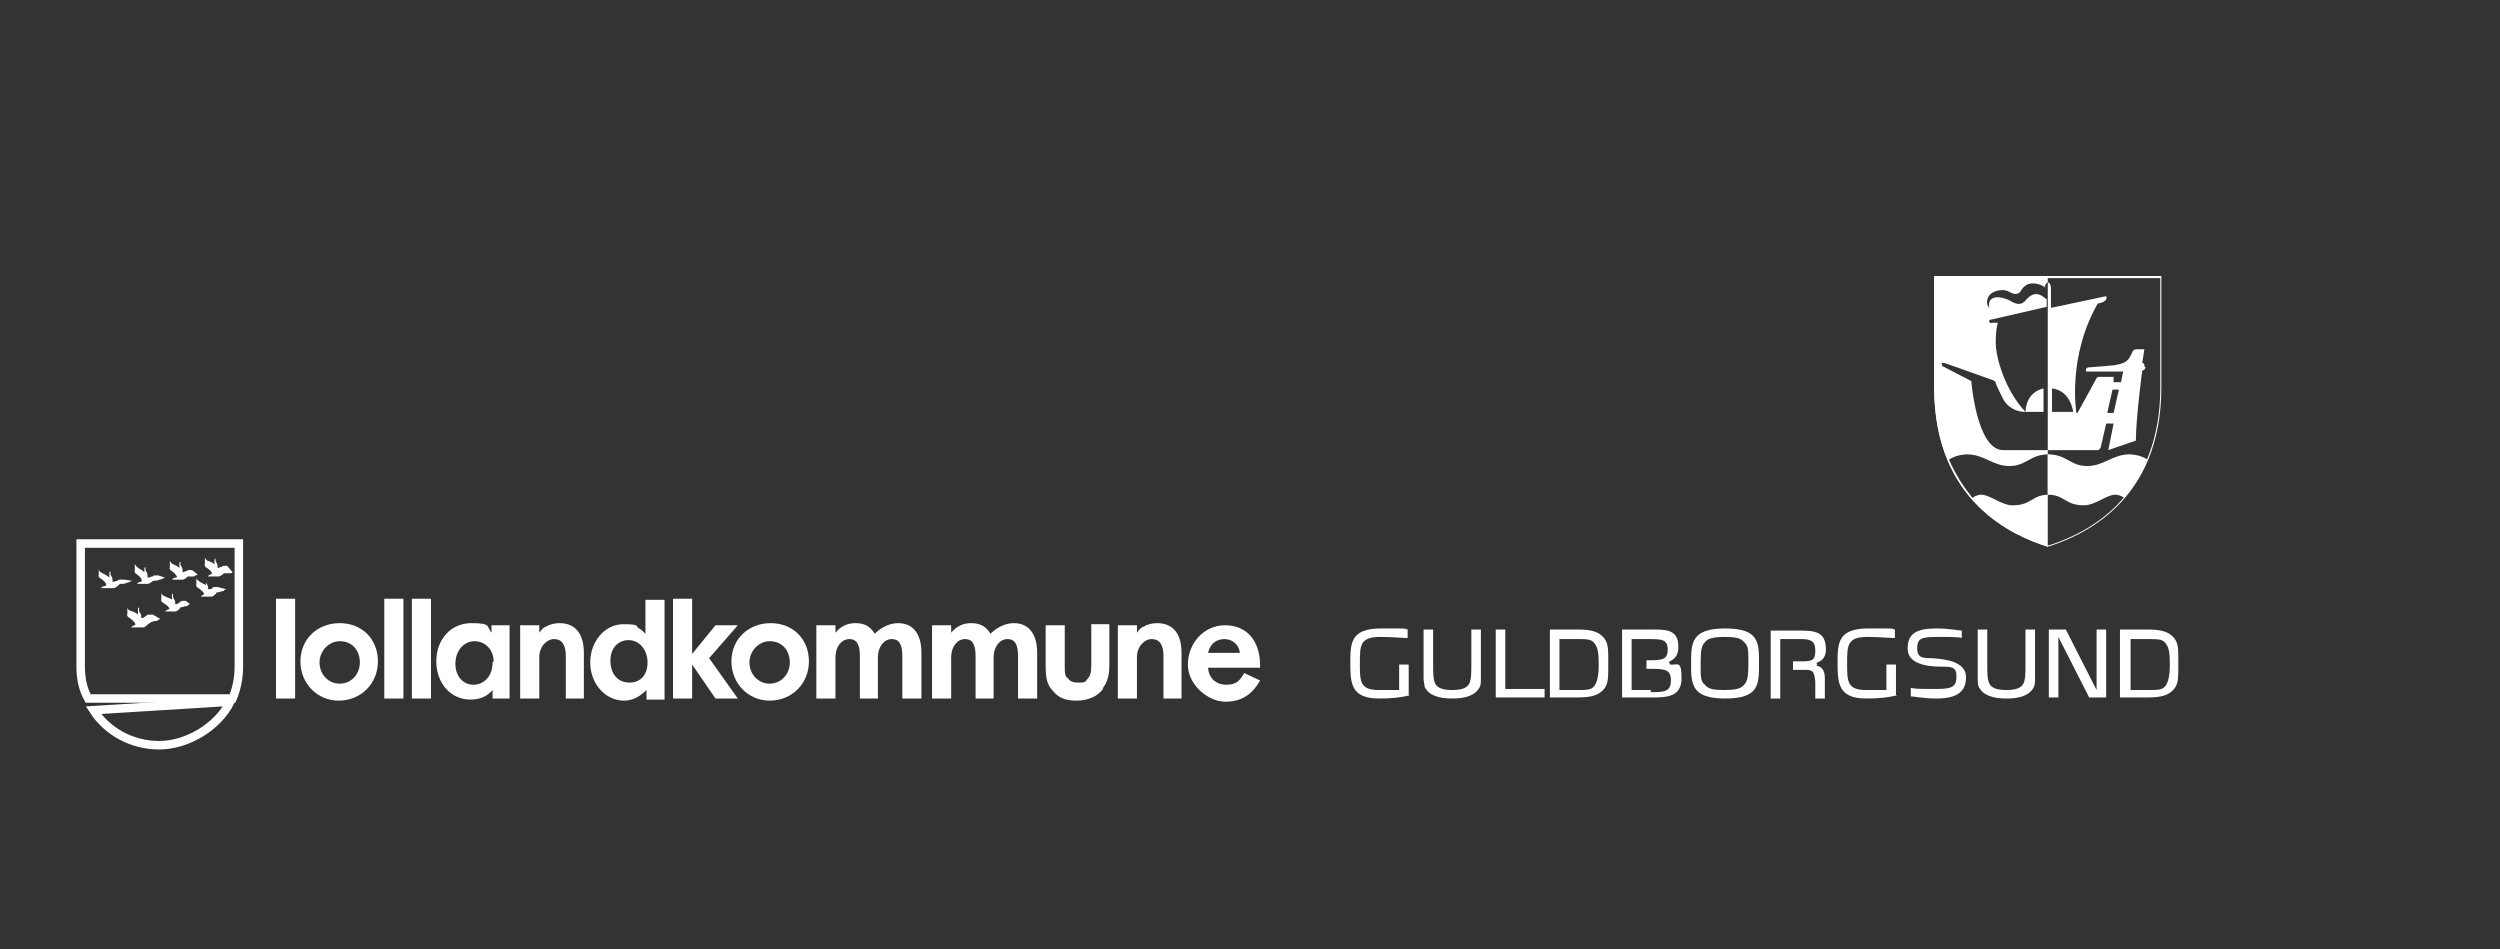 <?xml version="1.0" encoding="UTF-8"?>
<svg xmlns="http://www.w3.org/2000/svg" version="1.1" viewBox="0 0 235.5 89.4">
  <rect x="0" y="0" width="235.5" height="89.4" fill="#333333" stroke="none"/>
  <defs>
    <style>
      .cls-1 {
        fill: none;
        stroke: #fff;
        stroke-width: .8px;
      }

      .cls-2 {
        fill: #fff;
      }
    </style>
  </defs>
  <!-- Generator: Adobe Illustrator 28.7.1, SVG Export Plug-In . SVG Version: 1.2.0 Build 142)  -->
  <g>
    <g id="Layer_1">
      <g>
        <g>
          <path class="cls-2" d="M136.8,65.8c-1.3,0-2.2-.3-2.6-1.1,0-.2-.1-.5-.1-.8v-4.6h.9v3.2c0,.9,0,1.5.2,1.9.2.4.7.6,1.6.6s1.4-.2,1.6-.6c.2-.4.2-1,.2-1.9v-3.2h.9v4.6c0,.3,0,.6-.1.8-.4.8-1.3,1.1-2.6,1.1Z"/>
          <path class="cls-2" d="M189,65.8c-1.3,0-2.2-.3-2.6-1.1-.1-.2-.1-.5-.1-.8v-4.6h.9v3.2c0,.9,0,1.5.2,1.9.2.4.7.6,1.6.6s1.4-.2,1.6-.6c.2-.4.2-1,.2-1.9v-3.2h.9v4.6c0,.3,0,.6-.1.8-.4.8-1.3,1.1-2.6,1.1Z"/>
          <path class="cls-2" d="M132.8,65.5c-.8.2-1.7.3-2.9.3-2.6,0-2.7-1.4-2.7-3.3s0-3.3,2.9-3.3,2,0,2.5.1v.8c-.6,0-1.3-.1-2.6-.1-1.9,0-1.9.8-1.9,2.5s0,2.5,1.8,2.5,1.9,0,1.9,0v-2.4h.9v3Z"/>
          <path class="cls-2" d="M178.7,65.5c-.8.2-1.7.3-2.9.3-2.6,0-2.7-1.4-2.7-3.3s0-3.3,2.9-3.3,2,0,2.5.1v.8c-.6,0-1.3-.1-2.6-.1-1.9,0-1.9.8-1.9,2.5s0,2.5,1.8,2.5,1.9,0,1.9,0v-2.4h.9v3Z"/>
          <path class="cls-2" d="M140.9,65.7v-6.4h.9v5.6h3.7v.8h-4.6Z"/>
          <path class="cls-2" d="M162.5,65.8c-3.2,0-3.2-1.4-3.2-3.3s0-3.3,3.2-3.3,3.2,1.3,3.2,3.3,0,3.3-3.2,3.3ZM164.3,60.5c-.3-.4-.8-.5-1.9-.5s-1.6.2-1.8.5c-.3.3-.4.7-.4,2s0,1.7.4,2c.3.4.8.5,1.8.5s1.6-.1,1.9-.5c.3-.3.4-.8.4-2s0-1.7-.4-2Z"/>
          <path class="cls-2" d="M204.8,64.9c-.5.6-1.2.8-2.5.8h-2.6v-6.4h2.6c1.3,0,2,.2,2.5.8.4.5.4,1,.4,2.4s0,1.9-.4,2.4ZM204,60.6c-.3-.4-.7-.4-1.7-.4h-1.6v4.8h1.6c1,0,1.4,0,1.7-.4.2-.3.4-.8.4-2s-.1-1.6-.4-2Z"/>
          <path class="cls-2" d="M151.1,64.9c-.5.6-1.2.8-2.5.8h-2.6v-6.4h2.6c1.3,0,2,.2,2.5.8.4.5.4,1,.4,2.4s0,1.9-.4,2.4ZM150.2,60.6c-.3-.4-.7-.4-1.7-.4h-1.6v4.8h1.6c1,0,1.4,0,1.7-.4.2-.3.4-.8.4-2s-.1-1.6-.4-2Z"/>
          <path class="cls-2" d="M182,62c-.8,0-1.4,0-1.4-.9s.3-1.1,1.8-1.1,2.1,0,2.4.1v-.7c-.3,0-1.1-.2-2.4-.2h0c-1.9,0-2.7.5-2.7,1.9s1.7,1.7,3.2,1.7c.9,0,1.4,0,1.4.9s-.3,1.2-1.8,1.2-2.1,0-2.5-.1v.8c.3,0,1.2.2,2.4.2h0c1.9,0,2.8-.6,2.8-2s-1.7-1.7-3.2-1.8Z"/>
          <path class="cls-2" d="M193.9,60h0v5.7h-.9v-6.4h1.6l2.9,5.7h0v-5.7h.9v6.4h-1.6l-2.9-5.7Z"/>
          <path class="cls-2" d="M157.3,62.5c-.1,0-.1-.2,0-.2.6-.3.8-.7.8-1.4,0-1.7-1.3-1.6-2.8-1.6h-2.5v6.4h2.8c1.3,0,2.8,0,2.8-1.8s-.4-1.2-1.1-1.3ZM155.5,65h-1.8v-4.8h1.5c1.3,0,1.9,0,1.9,1,0,1-.6,1-2,1v.8c1.7,0,2.3,0,2.3,1.1s-.7,1.1-1.9,1.1Z"/>
          <path class="cls-2" d="M171.2,62.6c-.1,0-.1-.2,0-.2.6-.2.8-.7.8-1.2,0-1.8-1.1-1.8-2.8-1.8h-2.4v6.4h.9v-5.6h2c1,0,1.3.3,1.3,1.1s-.2,1-1.2,1c0,0,0,0-.9,0v.8h1.2c.7,0,.8.2.9,1.1v1.6h.9v-1.9c0-.8-.3-1.1-.8-1.2Z"/>
        </g>
        <path class="cls-2" d="M200.1,46.9c-.4-.3-.8-.3-.8-.3-.9,0-1.9,1-3,1-1.8,0-1.8-1-3.4-1v-3.8c1.8,0,2.1,1.1,3.7,1.1s2.4-1.1,4-1.1c0,0,1,0,1.7.5-.6,1.4-1.4,2.6-2.2,3.6,0,0,0,0,0,0h0Z"/>
        <path class="cls-2" d="M203.7,26h-21.5v10.5c0,10.8,7.5,14,10.7,15,3.2-1,10.7-4.2,10.7-15v-10.5h0ZM182.3,26.2h21.2v10.3c0,4.6-1.4,8.3-4.1,11.1-1.7,1.7-3.9,3-6.5,3.8-2.6-.8-4.8-2.1-6.5-3.8-2.7-2.7-4.1-6.4-4.1-11.1v-10.3h0Z"/>
        <path class="cls-2" d="M192.9,51.5c-3.2-1-10.7-4.2-10.7-15v-10.5h10.7v25.5ZM185.8,46.9c.4-.3.8-.3.8-.3.9,0,1.9,1,3,1,1.8,0,1.8-1,3.4-1v-3.8c-1.8,0-2.1,1.1-3.7,1.1s-2.4-1.1-4-1.1c0,0-1,0-1.7.5.6,1.4,1.4,2.6,2.2,3.6,0,0,0,0,0,0h0ZM192.7,27.1c0,0-.5-.4-1.2-.4-.4,0-.8.1-1.2.8-.2.2-.5.3-1,0-.5-.3-1.3-.2-1.8.2-.3.3-.5.9-.1,1.3,0,0-.3-1,.8-1,0,0,.5,0,1.1.3.8.5,1.2.4,1.6-.1.2-.2.7-.8,1.5-.3l.4.3v.7l-5.2,1.2s-.3,0-.2.2c0,0,0,.2.3.1.4,0,.5,0,.5,0,0,0-.2.5-.2,1.9s.9,4.5,2.8,6.5c0,0-1.5.1-2.2-1.4,0,0-.4-.8-.6-1.3,0,0,0-.1-.1-.2,0,0-.2-.1-.2-.1l-4.5-1.6s-.2,0-.3,0c0,.2.1.3.1.3l2.7,1.4s.5,6.5,3,6.5h4.2v-15.8s-.2,0-.3.5ZM192.5,38.8h-1.7c.1-2,1.7-2.2,1.7-2.2v2.2Z"/>
        <path class="cls-2" d="M202,34.5c0-.2,0-.3-.2-.3l.2-1.3h-.4c-.5,0-.6,0-.7.2-.4.9-.6,1.1-1.7,1.3-.9.1-2.4.2-2.4.2-.4,0-.3.4-.3.4h3.5l-.2,1h-.7v-.5c.1,0-1.4,0-1.4,0-.2,0-.3.3-.3.3l-1.7,3.1h-.1s-.9-5.2,2-10.3c1.1-.2.8-.7.8-.7l-5.2,1.1v-1.8c0-.6-.3-.6-.3-.6v15.8h4.7c.2,0,.3-.3.3-.3l.5-2.2h.7l-.5,2.5,2.6-.9c0-2.1.6-6.6.6-6.6.2,0,.3-.2.3-.3ZM193.3,38.8v-2.2s1.6,0,2,2.2h-2ZM199.2,38.9h-.7l.5-2.2h.6l-.5,2.2Z"/>
      </g>
      <g>
        <g>
          <path class="cls-2" d="M26,65.8v-9.4h1.8v9.4h-1.8Z"/>
          <path class="cls-2" d="M31.9,66c-2,0-3.6-1.6-3.6-3.7s1.6-3.6,3.7-3.6,3.6,1.5,3.6,3.6-1.6,3.7-3.7,3.7ZM32,60.4c-1,0-1.9.9-1.9,2s.8,2,1.9,2,1.9-.9,1.9-2-.7-2-1.9-2Z"/>
          <path class="cls-2" d="M36.2,65.8v-9.4h1.8v9.4h-1.8Z"/>
          <path class="cls-2" d="M38.8,65.8v-9.4h1.8v9.4h-1.8Z"/>
          <path class="cls-2" d="M46.4,65.8v-.8c-.5.6-1.2.9-2.1.9-1.8,0-3.2-1.5-3.2-3.6s1.4-3.6,3.3-3.6,1.4.3,1.9.9v-.7h1.7v6.9h-1.7ZM46.5,62.3c0-1.1-.8-1.9-1.8-1.9s-1.8.9-1.8,2.1.7,2,1.7,2,1.8-.8,1.8-2.1h0Z"/>
          <path class="cls-2" d="M53.3,65.8v-4c0-1.1-.4-1.6-1.1-1.6s-1.4.7-1.4,1.7v3.9h-1.8v-6.9h1.8v.7c.3-.4.4-.5.7-.6.3-.2.8-.3,1.2-.3,1.5,0,2.3,1,2.3,2.8v4.3h-1.7Z"/>
          <path class="cls-2" d="M60.9,65.8v-.8c-.6.6-1.3,1-2.1,1-1.8,0-3.2-1.6-3.2-3.6s1.4-3.6,3.1-3.6,1.1.2,1.5.4c.2.1.3.2.6.5v-3.2h1.8v9.4h-1.7ZM59.2,60.3c-1,0-1.7.8-1.7,1.9h0c0,1.3.7,2.1,1.8,2.1s1.7-.8,1.7-1.9-.7-2.1-1.8-2.1Z"/>
          <path class="cls-2" d="M67.4,65.8l-2.2-3.2v3.2h-1.8v-9.4h1.8v5.2l2.2-2.7h2.1l-2.7,3.1,2.7,3.8h-2.2Z"/>
          <path class="cls-2" d="M72.5,66c-2,0-3.6-1.6-3.6-3.7s1.6-3.6,3.7-3.6,3.6,1.5,3.6,3.6-1.6,3.7-3.7,3.7ZM72.5,60.4c-1,0-1.9.9-1.9,2s.8,2,1.9,2,1.9-.9,1.9-2-.7-2-1.9-2Z"/>
          <path class="cls-2" d="M85,65.8v-4c0-1.1-.3-1.6-1-1.6s-1.3.7-1.3,1.7v3.9s-1.7,0-1.7,0v-4c0-1.1-.3-1.6-1-1.6s-1.3.7-1.3,1.7v3.9h-1.8v-6.9h1.8v.7c.5-.6,1.1-.9,1.9-.9s1.4.3,1.8,1c.6-.6,1.4-1,2.2-1,1.4,0,2.2,1,2.2,2.8v4.3h-1.7Z"/>
          <path class="cls-2" d="M95.9,65.8v-4c0-1.1-.3-1.6-1-1.6s-1.3.7-1.3,1.7v3.9s-1.7,0-1.7,0v-4c0-1.1-.3-1.6-1-1.6s-1.3.7-1.3,1.7v3.9h-1.8v-6.9h1.8v.7c.5-.6,1.1-.9,1.9-.9s1.4.3,1.8,1c.6-.6,1.4-1,2.2-1,1.4,0,2.2,1,2.2,2.8v4.3h-1.7Z"/>
          <path class="cls-2" d="M103.9,64.9c-.5.7-1.4,1.1-2.5,1.1s-1.7-.3-2.2-.9c-.5-.5-.7-1.1-.7-2.3v-3.9h1.8v3.7c0,.8,0,1.1.3,1.3.2.3.5.4,1,.4s.6,0,.8-.3c.3-.3.4-.6.4-1.4v-3.8h1.7v3.9c0,.9-.2,1.6-.6,2.1Z"/>
          <path class="cls-2" d="M109.6,65.8v-4c0-1.1-.4-1.6-1.1-1.6s-1.4.7-1.4,1.7v3.9h-1.8v-6.9h1.8v.7c.3-.4.4-.5.7-.6.3-.2.8-.3,1.2-.3,1.5,0,2.3,1,2.3,2.8v4.3h-1.7Z"/>
          <path class="cls-2" d="M113.8,62.8c0,1,.7,1.7,1.7,1.7s1.3-.4,1.7-1.1l1.5.7c-.8,1.4-1.8,2-3.3,2s-3.5-1.5-3.5-3.5,1.5-3.7,3.5-3.7,3.3,1.4,3.3,3.8v.2h-5ZM115.4,60.2c-.8,0-1.4.4-1.6,1.3h3c-.1-.8-.7-1.3-1.5-1.3Z"/>
        </g>
        <path class="cls-1" d="M7.6,51.2v11.6c0,1.1.2,2.1.7,3h13.6c.4-.9.6-2,.6-3v-11.6H7.6Z"/>
        <path class="cls-1" d="M8.8,66.9c1.3,2,3.6,3.3,6.2,3.3s5.5-1.7,6.7-4.1l-12.9.8Z"/>
        <path class="cls-2" d="M21.4,53.3s0,0-.1,0c0,0-.1,0-.2,0,0,0-.2,0-.2.1,0,0-.2,0-.3.1,0,0-.1,0-.1,0,0,0,0-.1,0-.2,0-.1-.1-.3-.2-.5,0,0,0-.2,0-.2,0,0,0,0,0,0,0,0,0,0-.1.1,0,0,0-.1,0,0,0,0,0,0,0,.1,0,0,0,0,0,0,0,0,0,0,0,0,0,0,0,0,0,0,0,0,0,0,0,0,0,0,0,.1,0,.2,0,0,0,0,0,0,0,0,0,0,0,.2h0c0,0,0-.1,0,0h0s0,0,0,0c0,0,0,0,0,0-.1-.2-.4-.3-.7-.4,0,0-.2-.2-.2-.3,0,0,0,0,0,0,0,0,0,0,0,.2,0,0,0-.1,0-.1,0,0,0,0,0,.2,0,0,0-.1,0,0,0,0,0,0,0,0,0,0,0,0,0,0,0,0,0,0,0,0,0,0,0,.2,0,.2,0,0,0,0,0,0,0,0,0,.1,0,.2h0c0,0-.1-.1,0,.1h0c0,0,0,.1.2.2.3.2.6.5.4.6-.1,0-.3.1-.3.2,0,0,0,0,0,0,0,0,0,0,0,0,0,0,.3,0,.3,0,.2,0,.5,0,.7,0,.2,0,.5-.3.5-.3,0,0,.1,0,.1,0,.1,0,.3,0,.3,0,0,0,.2,0,.2,0,0,0,.2,0,.2-.1Z"/>
        <path class="cls-2" d="M18.1,53.7s0,0-.1,0c0,0-.1,0-.2,0,0,0-.2,0-.2.1,0,0-.2,0-.3.1,0,0-.1,0-.1,0,0,0,0-.1,0-.2,0-.2-.1-.3-.2-.5,0,0,0-.2,0-.3,0,0,0,0,0,0,0,0,0,0-.1.1,0,0,0-.1,0,0,0,0,0,0,0,.1,0,0,0,0,0,0,0,0,0,0,0,0,0,0,0,0,0,0,0,0,0,0,0,0,0,0,0,.1,0,.2,0,0,0,0,0,0,0,0,0,0,0,.2h0c0,0,0-.1,0,0h0s0,0,0,0c0,0,0,0,0,0-.2-.2-.5-.3-.7-.4,0,0-.2-.2-.2-.3,0,0,0,0,0,0,0,0,0,0,0,.2,0,0,0-.1,0-.1,0,0,0,0,0,.2,0,0,0-.1,0,0,0,0,0,0,0,0,0,0,0,0,0,0,0,0,0,0,0,0,0,0,0,.2,0,.2,0,0,0,0,0,0,0,0,0,.1,0,.2h0c0,0-.1-.1,0,.1h0c0,0,0,.1.2.2.3.2.6.6.4.6-.2,0-.3.1-.4.2,0,0,0,0,0,0,0,0,0,0,0,0,0,0,.3,0,.3,0,.2,0,.5,0,.7,0,.2,0,.5-.3.5-.3,0,0,.1,0,.1,0,.1,0,.3,0,.4,0,0,0,.2,0,.2-.1,0,0,.2,0,.2-.1Z"/>
        <path class="cls-2" d="M14.9,54.2s0,0-.1,0c0,0-.2,0-.2,0,0,0-.2,0-.2.1,0,0-.2,0-.3.1,0,0-.1,0-.2,0,0,0,0-.1,0-.2,0-.2-.1-.3-.2-.5,0,0,0-.2,0-.3,0,0,0,0,0,0,0,0,0,0-.1.1,0,0,0-.1,0-.1,0,0,0,0,0,.1,0,0,0-.1,0,0,0,0,0,0,0,0,0,0,0,0,0,0,0,0,0,0,0,0,0,0,0,.1,0,.2,0,0,0,0,0,0,0,0,0,0,0,.2h0c0,0,0-.1,0,0h0s0,0,0,0c0,0,0,0,0,0-.2-.2-.5-.3-.7-.5,0,0-.2-.2-.2-.3,0,0,0,0,0,0,0,0,0,0,0,.2,0,0,0-.1,0-.1,0,0,0,0,0,.2,0,0,0-.1,0,0,0,0,0,0,0,0,0,0,0,0,0,0,0,0,0,0,0,0,0,0,0,.2,0,.2,0,0,0,0,0,0,0,0,0,.1,0,.2h0c0,0-.1-.1,0,.1h0c0,0,0,.1.2.2.3.2.6.6.4.7-.2,0-.3.1-.4.2,0,0,0,0,0,0,0,0,0,0,0,0,0,0,.3,0,.3,0,.2,0,.5,0,.7,0,.2,0,.5-.3.6-.3,0,0,.1,0,.1,0,.1,0,.3,0,.4-.1,0,0,.2,0,.3-.1,0,0,.2,0,.2-.1Z"/>
        <path class="cls-2" d="M11.7,54.6s0,0-.1,0c0,0-.2,0-.3,0,0,0-.2,0-.2.1,0,0-.2,0-.3.1,0,0-.1,0-.2,0,0,0,0-.1,0-.2,0-.2-.1-.3-.2-.5,0,0,0-.2,0-.3,0,0,0,0,0,0,0,0,0,0-.1.1,0,0,0-.1,0-.1,0,0,0,0,0,.2,0,0,0-.1,0,0,0,0,0,0,0,0,0,0,0,0,0,0,0,0,0,0,0,0,0,0,0,.1,0,.2,0,0,0,0,0,0,0,0,0,0,0,.2h0c0,0,0-.1,0,0h0s0,0,0,0c0,0,0,0,0,0-.2-.2-.5-.3-.8-.5-.1,0-.2-.2-.2-.3,0,0,0,0,0,0,0,0,0,0,0,.2,0,0,0-.1,0-.1,0,0,0,.1,0,.2,0,0,0-.1,0-.1,0,0,0,0,0,0,0,0,0,0,0,0,0,0,0,0,0,0,0,0,0,.2,0,.2,0,0,0,0,0,0,0,0,0,.1,0,.2h0c0,0-.1-.1,0,.1h0c0,0,0,.1.2.2.3.2.7.6.4.7-.2,0-.3.1-.4.2,0,0,0,0,0,0,0,0,0,0,0,0,0,0,.3,0,.4,0,.2,0,.5,0,.8,0,.2,0,.5-.3.6-.4,0,0,.1,0,.2,0,.1,0,.3,0,.4-.1.1,0,.2,0,.3-.1,0,0,.2,0,.2-.1Z"/>
        <path class="cls-2" d="M20.5,55.3s0,0-.1,0c0,0-.2,0-.2,0,0,0-.2,0-.2.1s-.2.1-.3.1c0,0-.1,0-.1,0,0,0,0-.1,0-.2,0-.2-.2-.3-.2-.5,0,0,0-.2,0-.3,0,0,0,0,0,0,0,0,0,0,0,.1,0,0,0-.1,0,0,0,0,0,0,0,.1,0,0,0,0,0,0,0,0,0,0,0,0,0,0,0,0,0,0,0,0,0,0,0,0,0,0,0,.1,0,.2,0,0,0,0,0,0,0,0,0,0,0,.2h0c0,0,0-.1,0,0h0s0,0,0,0c0,0,0,0,0,0-.2-.1-.5-.2-.7-.4-.1,0-.2-.2-.2-.3,0,0,0,0,0,0,0,0,0,0,0,.2,0,0,0-.1,0-.1,0,0,0,0,0,.2,0,0,0-.1,0,0,0,0,0,0,0,0,0,0,0,0,0,0,0,0,0,0,0,0,0,0,0,.2,0,.2,0,0,0,0,0,0,0,0,0,.1,0,.2h0c0,0-.1-.1,0,.1h0s0,.1.2.2c.3.2.6.5.5.6-.1,0-.3.2-.3.2,0,0,0,0,0,0,0,0,0,0,0,0,0,0,.3,0,.3,0,.2,0,.5,0,.7,0,.2,0,.5-.3.5-.4,0,0,.1,0,.1,0,.1,0,.3-.1.4-.1,0,0,.2,0,.2-.1,0,0,.2-.1.2-.1Z"/>
        <path class="cls-2" d="M17.5,56.6s0,0-.1,0c0,0-.2,0-.2,0,0,0-.2,0-.2.1,0,0-.2.1-.3.2,0,0-.1,0-.2,0,0,0,0-.1,0-.2,0-.2-.2-.3-.2-.5,0,0,0-.2,0-.3,0,0,0,0,0,0,0,0,0,0-.1.1,0,0,0-.1,0-.1,0,0,0,0,0,.2,0,0,0-.1,0,0,0,0,0,0,0,0,0,0,0,0,0,0,0,0,0,0,0,0,0,0,0,.1,0,.2,0,0,0,0,0,0,0,0,0,0,0,.2h0c0,0,0-.1,0,0h0s0,0,0,0c-.2-.2-.5-.2-.8-.4-.1,0-.2-.2-.2-.3,0,0,0,0,0,0,0,0,0,0,0,.2,0,0,0-.1,0-.1,0,0,0,0,0,.2,0,0,0-.1,0,0,0,0,0,0,0,0,0,0,0,0,0,0,0,0,0,0,0,0,0,0,0,.2,0,.2,0,0,0,0,0,0,0,0,0,.1,0,.2h0c0,0-.1-.1,0,.1h0c0,0,0,.1.2.2.3.2.7.5.5.6-.2,0-.3.2-.4.2,0,0,0,0,0,0,0,0,0,0,0,0,0,0,.3,0,.3,0,.2,0,.5,0,.7,0,.2,0,.5-.3.5-.4,0,0,.1,0,.1,0,.1,0,.3-.1.4-.1,0,0,.2,0,.2-.1,0,0,.2-.1.2-.1Z"/>
        <path class="cls-2" d="M14.4,57.9s0,0-.1,0c0,0-.2,0-.3,0,0,0-.2,0-.2.1,0,0-.2.1-.3.2,0,0-.1,0-.2,0,0,0,0-.1,0-.2,0-.2-.2-.3-.2-.5,0,0,0-.2,0-.3,0,0,0,0,0,0,0,0,0,0-.1.1,0,0,0-.1,0-.1,0,0,0,0,0,.2,0,0,0-.1,0,0,0,0,0,0,0,0,0,0,0,0,0,0,0,0,0,0,0,0,0,0,0,.1,0,.2,0,0,0,0,0,0,0,0,0,0,0,.2h0c0,0,0-.1,0,.1h0s0,0,0,0c0,0,0,0,0,0-.2-.2-.5-.3-.8-.4-.1,0-.2-.2-.2-.3,0,0,0,0,0,0,0,0,0,0,0,.2,0,0,0-.1,0-.1,0,0,0,.1,0,.2,0,0,0-.1,0,0,0,0,0,0,0,0,0,0,0,0,0,0,0,0,0,0,0,0,0,0,0,.2,0,.2,0,0,0,0,0,0,0,0,0,.1,0,.2h0c0,0-.1-.1,0,.1h0c0,0,0,.1.2.2.3.2.7.6.5.7-.2,0-.3.2-.4.2,0,0,0,0,0,0,0,0,0,0,0,0,0,0,.3,0,.4,0,.2,0,.6,0,.8,0,.2,0,.5-.4.6-.4,0,0,.1,0,.1-.1.1,0,.3-.1.4-.1.1,0,.2,0,.3-.1,0,0,.2-.1.2-.1Z"/>
      </g>
    </g>
  </g>
</svg>